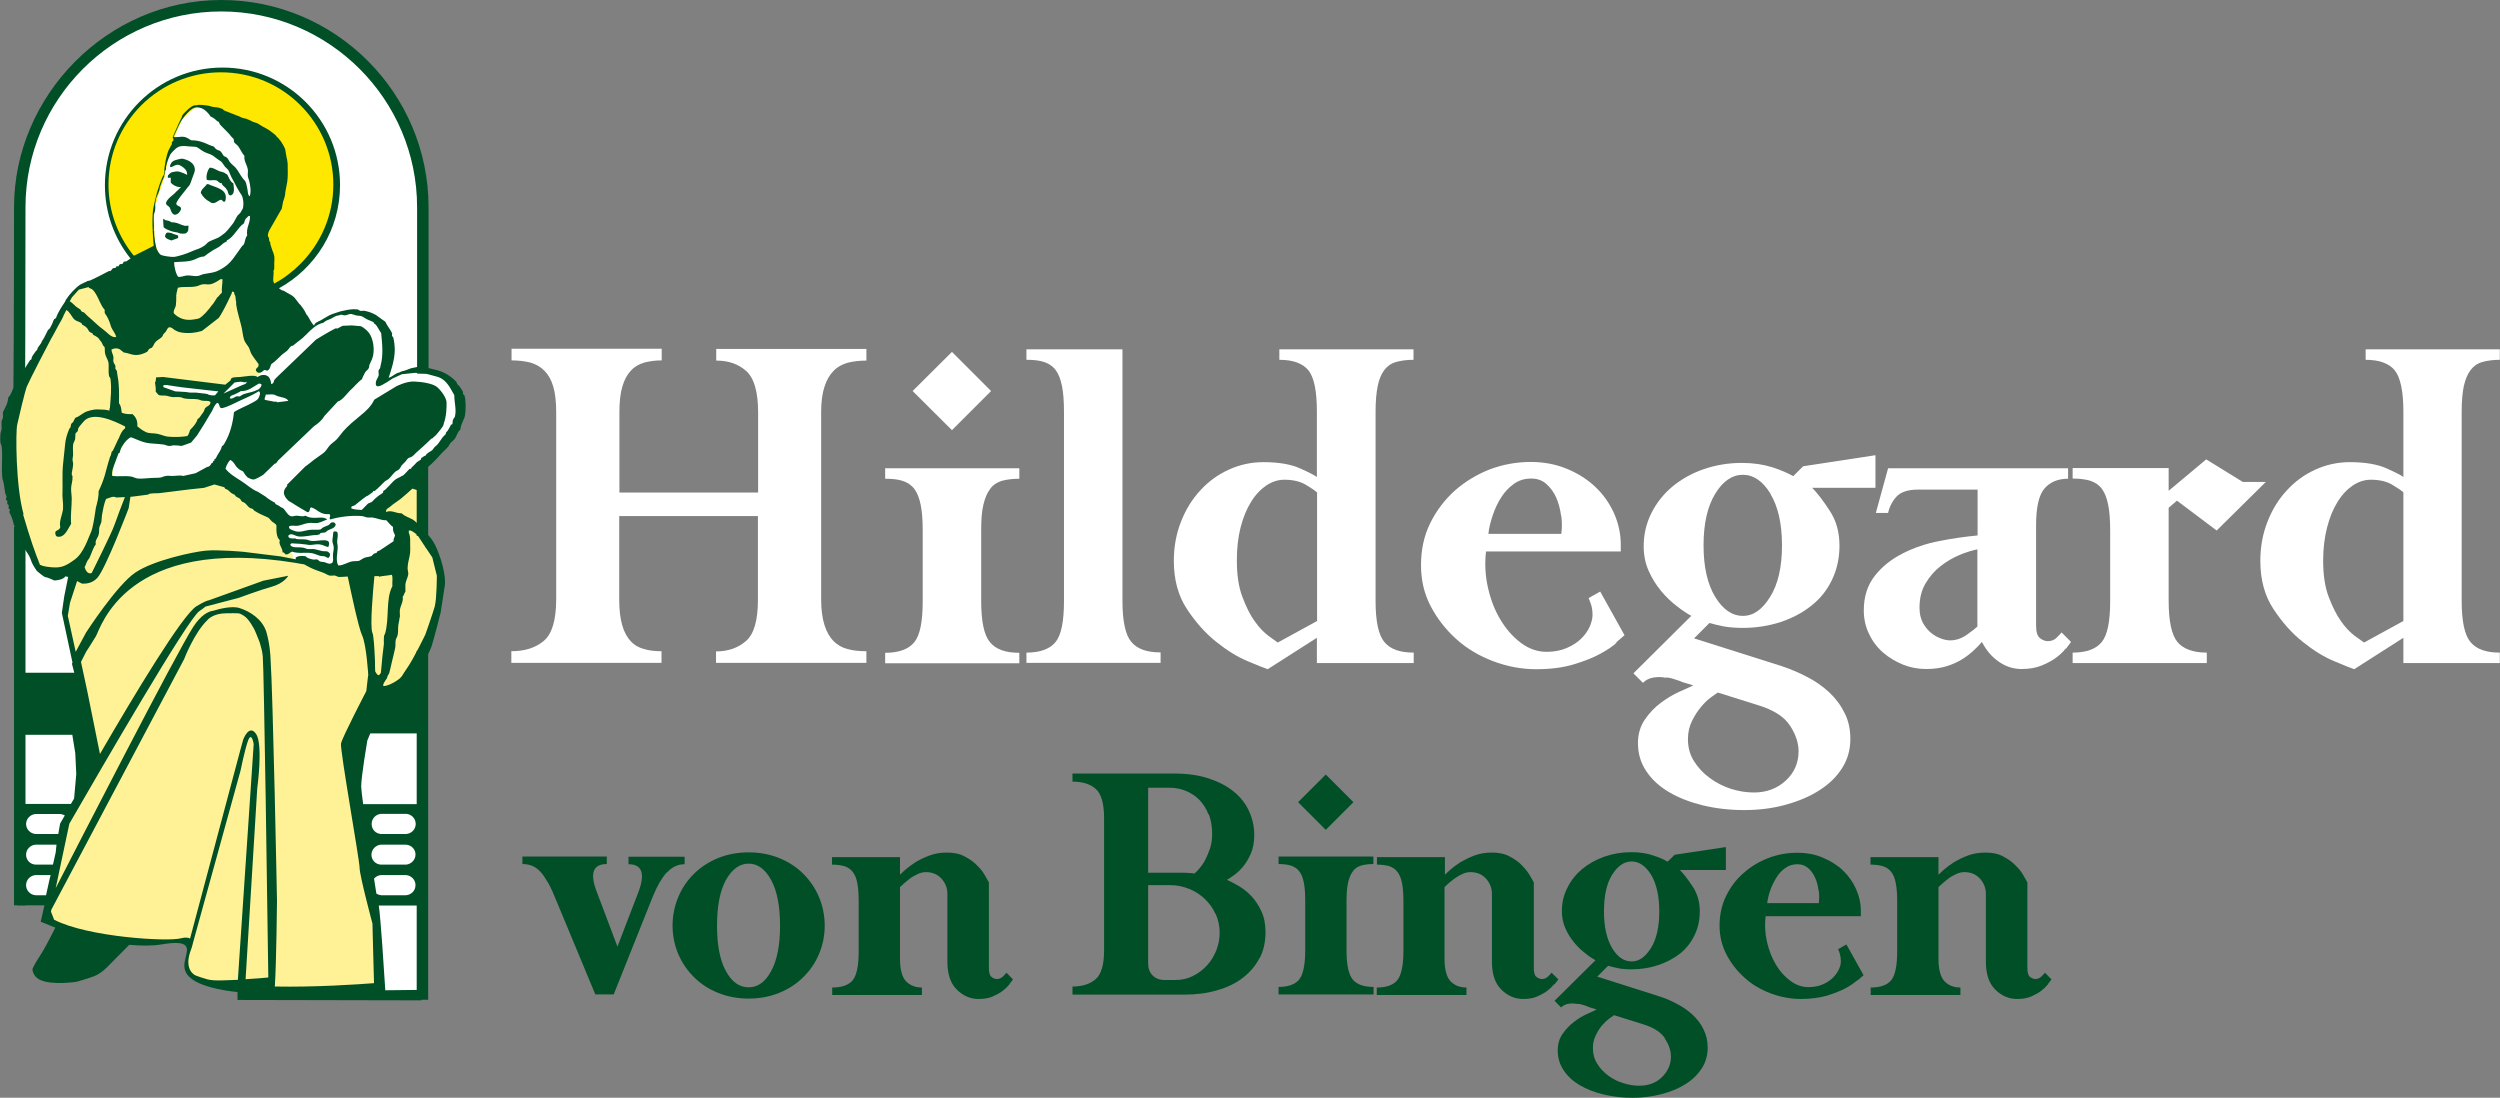 <?xml version="1.0" encoding="UTF-8"?>
<svg id="Ebene_2" data-name="Ebene 2" xmlns="http://www.w3.org/2000/svg" viewBox="0 0 126.53 55.56">
  <rect x="0" y="0" width="126.53" height="55.56" fill="#808080" stroke="none"/>
  <defs>
    <style>
      .cls-1 {
        fill: #fff;
      }

      .cls-1, .cls-2, .cls-3, .cls-4 {
        stroke-width: 0px;
      }

      .cls-2 {
        fill: #fff296;
      }

      .cls-3 {
        fill: #ffe800;
      }

      .cls-4 {
        fill: #004f26;
      }
    </style>
  </defs>
  <g id="Ebene_1-2" data-name="Ebene 1">
    <g>
      <path class="cls-1" d="m121.64,24.92c-.09-.09-.29-.22-.57-.39-.29-.17-.65-.25-1.08-.25-.32,0-.62.1-.91.29-.29.2-.55.47-.77.83-.22.35-.4.78-.53,1.29-.13.5-.2,1.06-.2,1.68,0,.73.09,1.34.28,1.84.19.5.4.92.63,1.24.23.33.47.57.7.74.23.17.39.28.46.33l1.99-1.09v-6.51Zm0,8.64v-1.28l-2.49,1.59c-.17-.06-.51-.19-1.02-.41-.51-.21-1.04-.54-1.59-.98-.55-.44-1.04-.99-1.48-1.66-.44-.67-.66-1.48-.66-2.43,0-.71.12-1.37.36-1.98.24-.62.57-1.15.98-1.59.41-.45.89-.8,1.44-1.05.55-.25,1.13-.38,1.75-.38.78,0,1.41.11,1.87.32.47.21.75.36.84.43v-3.3c0-1.04-.15-1.74-.44-2.1-.29-.35-.78-.53-1.47-.53v-.53h6.79v.53c-.33,0-.63.04-.88.11-.25.07-.45.21-.6.41-.15.2-.26.46-.34.8-.07.34-.11.77-.11,1.29v9.59c0,1.04.15,1.74.45,2.09.3.36.79.53,1.48.53v.53h-4.89Z"/>
      <path class="cls-1" d="m112.19,26.85l-2.01-1.51-.42.36v4.7c0,1.04.15,1.74.45,2.1.3.35.79.53,1.48.53v.53h-6.79v-.53c.69,0,1.18-.18,1.47-.53.29-.35.43-1.04.43-2.07v-3.58c0-.52-.03-.95-.1-1.3-.07-.34-.17-.61-.32-.81-.15-.2-.35-.33-.59-.41-.24-.07-.54-.11-.89-.11v-.53h4.86v1.15l1.9-1.59,1.85,1.14h1.17l-2.49,2.46Z"/>
      <path class="cls-1" d="m100.09,27.8c-.28.06-.59.15-.92.29-.34.14-.65.33-.95.56-.3.23-.55.52-.76.87-.21.35-.31.76-.31,1.24,0,.3.06.55.17.76.11.2.25.37.4.5.16.13.33.23.5.29.18.07.34.1.49.1.28,0,.55-.09.83-.28.27-.19.45-.33.54-.42v-3.91Zm4.46,5.02c-.12.16-.28.31-.48.46-.2.15-.44.28-.73.4-.29.12-.63.18-1.02.18-.43,0-.82-.13-1.17-.38-.36-.25-.63-.58-.84-.99-.11.13-.25.28-.42.43-.17.16-.36.31-.59.45-.22.14-.49.26-.78.35-.3.09-.64.14-1.03.14-.41,0-.8-.07-1.17-.22-.37-.15-.71-.35-1.01-.61-.3-.26-.54-.57-.71-.94-.18-.36-.27-.76-.27-1.19,0-.71.19-1.29.56-1.76.37-.47.84-.84,1.41-1.13.57-.29,1.19-.5,1.86-.63.67-.13,1.31-.22,1.93-.28v-2.32h-3.02c-.5,0-.86.12-1.08.35-.21.23-.36.51-.43.83h-.62l.62-2.26h9.11v.53c-.52,0-.92.17-1.2.5s-.42.95-.42,1.85v5.09c0,.32.07.53.2.63.13.1.26.15.39.15.17,0,.31-.05.42-.15.11-.1.2-.2.28-.29l.48.48c-.06.08-.14.19-.26.35"/>
      <path class="cls-1" d="m89.61,24.99c-.39-.64-.86-.96-1.4-.96s-1.01.32-1.4.96-.59,1.51-.59,2.61.2,1.97.59,2.61c.39.64.86.96,1.4.96s.98-.32,1.38-.96c.4-.64.6-1.51.6-2.61s-.2-1.97-.59-2.61m.99,11.73c-.29-.45-.83-.79-1.61-1.03l-2.04-.64c-.05.04-.17.12-.34.24-.17.12-.33.28-.5.48-.17.2-.32.43-.46.71-.14.28-.21.59-.21.92,0,.43.1.8.31,1.13.21.33.47.61.8.85.33.24.68.42,1.08.55.39.12.77.18,1.15.18.65,0,1.19-.21,1.62-.61s.64-.9.64-1.48c0-.41-.14-.84-.43-1.29m1.08-12.08c.28.28.59.68.92,1.19.34.51.5,1.1.5,1.78,0,.63-.13,1.21-.38,1.73-.25.52-.6.96-1.05,1.31-.45.36-.97.63-1.57.83-.6.19-1.23.29-1.9.29-.37,0-.7-.03-.98-.08-.28-.06-.51-.11-.7-.17l-.78.78,4.42,1.4c.45.15.88.33,1.3.55.42.21.79.48,1.12.78.33.31.59.66.78,1.05.2.39.29.83.29,1.32,0,.54-.14,1.03-.42,1.47-.28.44-.66.81-1.15,1.12-.48.31-1.05.55-1.7.73-.65.18-1.35.27-2.1.27s-1.44-.08-2.1-.24c-.65-.16-1.22-.38-1.71-.67-.49-.29-.87-.64-1.15-1.06-.28-.42-.42-.89-.42-1.41,0-.47.12-.87.35-1.2.23-.34.5-.62.81-.85.31-.23.62-.42.94-.56.32-.14.55-.25.7-.32l-.56-.17c-.08-.04-.22-.09-.42-.15-.21-.07-.35-.09-.45-.07-.17-.04-.36-.04-.57-.01-.21.03-.4.12-.55.27l-.48-.48,2.93-2.91c-.21-.11-.45-.27-.73-.49-.28-.21-.55-.47-.8-.77-.25-.3-.46-.64-.63-1.02-.17-.38-.25-.8-.25-1.24,0-.6.13-1.16.39-1.68.26-.52.62-.97,1.06-1.34.45-.37.97-.67,1.58-.88.61-.21,1.25-.32,1.94-.32.58,0,1.09.08,1.54.22.45.15.8.3,1.06.45l.5-.5,3.66-.56v1.65h-3.3Z"/>
      <path class="cls-1" d="m79.01,26.11c-.04-.32-.12-.63-.24-.91-.12-.28-.29-.51-.5-.7-.21-.19-.47-.28-.77-.28-.34,0-.63.09-.88.27-.25.18-.47.41-.64.68-.18.28-.32.58-.43.91s-.19.64-.22.94h3.69c.04-.28.04-.58,0-.91m2.8,6.42c-.21.19-.49.38-.85.57-.36.2-.81.37-1.34.53-.53.16-1.16.24-1.89.24s-1.47-.14-2.18-.41c-.71-.27-1.33-.64-1.86-1.12-.53-.48-.96-1.03-1.29-1.66-.33-.63-.49-1.32-.49-2.07,0-.78.15-1.49.46-2.12.31-.63.72-1.18,1.24-1.65.52-.46,1.11-.82,1.77-1.08.66-.25,1.36-.38,2.08-.38.67,0,1.29.12,1.84.35.56.23,1.04.54,1.44.92.4.38.71.82.94,1.33.22.5.34,1.03.34,1.57v.36h-6.82c-.07.61-.04,1.23.1,1.84.14.61.35,1.16.64,1.63.29.48.63.86,1.03,1.16.4.3.83.45,1.3.45.39,0,.74-.07,1.03-.2.3-.13.54-.29.73-.48.19-.19.33-.39.42-.6.09-.21.14-.41.14-.57,0-.2-.02-.38-.07-.53-.05-.15-.09-.26-.13-.34l.59-.33,1.23,2.21c-.07.06-.21.18-.42.36"/>
      <path class="cls-1" d="m66.65,24.92c-.09-.09-.28-.22-.57-.39-.29-.17-.65-.25-1.08-.25-.32,0-.62.1-.91.29-.29.2-.55.47-.77.83-.22.35-.4.78-.53,1.29-.13.5-.19,1.06-.19,1.68,0,.73.09,1.34.28,1.84.19.5.39.92.63,1.24.23.33.47.57.7.74.23.17.39.28.46.33l1.99-1.09v-6.51Zm0,8.64v-1.28l-2.49,1.59c-.17-.06-.51-.19-1.02-.41-.51-.21-1.04-.54-1.59-.98-.55-.44-1.04-.99-1.48-1.66-.44-.67-.66-1.48-.66-2.43,0-.71.12-1.37.36-1.98.24-.62.57-1.15.98-1.59.41-.45.89-.8,1.44-1.05.55-.25,1.13-.38,1.75-.38.78,0,1.41.11,1.87.32.47.21.74.36.84.43v-3.3c0-1.04-.14-1.74-.43-2.1-.29-.35-.78-.53-1.47-.53v-.53h6.79v.53c-.34,0-.63.04-.88.11-.25.07-.45.21-.6.41-.15.2-.26.46-.33.8-.07.34-.11.77-.11,1.29v9.59c0,1.04.15,1.74.45,2.09.3.36.79.53,1.48.53v.53h-4.89Z"/>
      <path class="cls-1" d="m51.95,33.56v-.53c.69,0,1.18-.18,1.47-.53.29-.35.43-1.04.43-2.07v-9.59c0-.52-.03-.95-.1-1.3-.07-.34-.17-.61-.32-.81-.15-.2-.35-.33-.59-.41-.24-.08-.54-.11-.89-.11v-.53h4.86v12.72c0,1.04.15,1.74.45,2.09.3.36.79.53,1.48.53v.53h-6.79Z"/>
      <path class="cls-1" d="m48.18,21.77l-1.99-1.98,1.99-1.98,1.98,1.98-1.98,1.98Zm-3.38,11.8v-.53c.69,0,1.18-.18,1.47-.53.29-.35.43-1.04.43-2.07v-3.58c0-.52-.03-.95-.1-1.3-.07-.34-.17-.61-.32-.81-.15-.2-.35-.33-.59-.41s-.54-.11-.89-.11v-.53h6.79v.53c-.35,0-.65.04-.9.11-.24.08-.44.21-.58.41-.15.2-.26.46-.34.8-.08.34-.11.76-.11,1.29v3.58c0,1.04.15,1.74.45,2.09.3.36.79.53,1.48.53v.53h-6.79Z"/>
      <path class="cls-1" d="m36.24,33.56v-.59c.61,0,1.12-.18,1.52-.53.4-.35.6-1.04.6-2.07v-4.25h-7.02v4.22c0,.52.05.95.15,1.3.1.35.25.62.43.81.18.2.41.33.68.4.27.08.56.11.88.11v.59h-7.6v-.59c.69,0,1.24-.18,1.65-.53.41-.35.62-1.05.62-2.1v-9.48c0-.52-.05-.95-.15-1.29-.1-.34-.25-.6-.45-.8-.2-.2-.43-.33-.71-.41-.28-.07-.6-.11-.95-.11v-.59h7.6v.59c-.32,0-.61.04-.88.11-.27.08-.5.21-.68.41-.19.2-.33.46-.43.8-.1.33-.15.76-.15,1.29v4.08h7.02v-4.05c0-1.04-.2-1.74-.6-2.1-.4-.36-.91-.53-1.52-.53v-.59h7.6v.59c-.35,0-.67.04-.95.11-.28.08-.52.21-.71.41-.2.2-.35.46-.46.8-.11.33-.17.76-.17,1.29v9.48c0,.52.06.95.17,1.3.11.35.27.62.46.81.2.2.43.33.71.4.28.08.6.11.95.11v.59h-7.6Z"/>
      <path class="cls-4" d="m33.74,44.16c-.25.28-.48.68-.69,1.19l-1.99,4.98h-.93l-1.97-4.74c-.15-.37-.28-.67-.42-.91s-.26-.42-.39-.56c-.13-.14-.27-.24-.42-.3-.15-.06-.31-.09-.49-.09v-.38h4.27v.38c-.34,0-.56.11-.65.35-.09.23-.04.6.16,1.1l1.03,2.73,1.05-2.73c.37-.96.2-1.44-.49-1.44v-.38h2.84v.38c-.34,0-.64.14-.89.42"/>
      <path class="cls-4" d="m39.03,44.54c-.3-.55-.68-.83-1.14-.83s-.84.28-1.15.83c-.3.55-.45,1.32-.45,2.31s.15,1.76.45,2.3c.3.55.68.82,1.15.82s.84-.27,1.14-.82c.3-.55.45-1.31.45-2.3s-.15-1.76-.45-2.31m2.42,3.75c-.19.45-.46.84-.8,1.17-.34.34-.75.6-1.21.79-.47.19-.98.29-1.55.29s-1.08-.1-1.55-.29c-.47-.19-.87-.45-1.21-.79-.34-.33-.61-.73-.8-1.17-.19-.45-.29-.93-.29-1.44s.1-1,.29-1.45c.19-.46.46-.85.8-1.18.34-.34.75-.6,1.21-.79.47-.19.98-.29,1.55-.29s1.08.1,1.55.29c.47.19.87.45,1.21.79.34.34.61.73.8,1.18.19.45.29.94.29,1.45s-.1.99-.29,1.44"/>
      <path class="cls-4" d="m51.1,49.81c-.09.11-.2.22-.34.33-.14.11-.31.2-.51.29-.2.09-.44.13-.72.13-.42,0-.79-.16-1.11-.48-.32-.32-.47-.79-.47-1.41v-3.42c0-.3-.1-.56-.3-.78-.2-.22-.46-.33-.79-.33-.13,0-.27.03-.42.1-.14.07-.28.14-.39.23s-.22.17-.32.26c-.09.09-.15.14-.18.17v3.61c0,.55.1.93.3,1.15.2.21.47.32.81.32v.38h-4.54v-.38c.49,0,.83-.12,1.04-.37.2-.25.3-.74.3-1.46v-2.53c0-.37-.02-.67-.07-.92-.04-.24-.12-.43-.23-.57-.11-.14-.24-.23-.42-.29-.17-.05-.38-.08-.63-.08v-.38h3.44v.89s.13-.12.27-.25c.14-.12.31-.25.51-.38.2-.12.44-.24.71-.34.27-.1.56-.15.88-.15.35,0,.66.06.91.2.25.13.46.28.62.45.17.16.3.33.39.49.1.17.17.29.21.37v4.34c0,.22.04.37.13.44.08.07.18.11.28.11s.2-.04.28-.11c.08-.07.14-.14.2-.21l.33.34c-.04.05-.1.13-.19.25"/>
      <path class="cls-4" d="m61.52,46.26c-.13-.29-.31-.54-.54-.76-.23-.22-.49-.39-.79-.51-.3-.12-.61-.19-.94-.19h-1.14v3.95c0,.26.07.47.23.62.15.15.35.23.6.23h.55c.32,0,.61-.06.88-.2.27-.13.51-.31.71-.53.21-.22.36-.48.48-.77.11-.29.17-.59.17-.89,0-.34-.07-.66-.2-.95m-.37-5.05c-.11-.29-.27-.53-.46-.73-.2-.2-.43-.35-.68-.45-.26-.11-.53-.16-.82-.16h-1.09v4.3h1.7c.08,0,.18,0,.31.01.12,0,.23.02.33.03.07-.05.15-.13.25-.25s.2-.25.29-.42c.09-.17.17-.37.25-.59.07-.22.11-.47.11-.73,0-.38-.06-.72-.17-1.01m2.57,7.27c-.2.4-.49.73-.85,1.01-.36.28-.8.49-1.3.63-.51.15-1.06.22-1.67.22h-5.65v-.41c.49,0,.88-.12,1.17-.37.29-.25.43-.74.43-1.46v-6.69c0-.74-.14-1.23-.42-1.48-.28-.25-.67-.37-1.18-.37v-.41h5.13c.67,0,1.26.08,1.77.25.51.17.93.39,1.27.67.34.28.6.61.77.99.17.38.26.77.26,1.2,0,.37-.06.69-.18.96-.12.27-.26.49-.41.67-.16.18-.31.32-.46.42-.15.11-.26.18-.33.22.18.08.39.19.61.32.22.13.43.3.63.51.2.21.36.46.5.76.14.3.21.65.21,1.06,0,.5-.1.95-.31,1.34"/>
      <path class="cls-4" d="m67.1,42l-1.4-1.4,1.4-1.4,1.4,1.4-1.4,1.4Zm-2.39,8.33v-.38c.48,0,.83-.12,1.04-.37.2-.25.31-.74.31-1.46v-2.53c0-.37-.02-.67-.07-.92-.05-.24-.12-.43-.23-.57-.11-.14-.24-.23-.42-.29-.17-.05-.38-.08-.63-.08v-.38h4.8v.38c-.25,0-.46.03-.63.08-.17.05-.31.15-.41.29-.11.14-.18.33-.24.56-.05.24-.08.54-.08.91v2.53c0,.74.11,1.23.32,1.48.21.25.56.37,1.05.37v.38h-4.8Z"/>
      <path class="cls-4" d="m78.66,49.81c-.09.11-.2.22-.34.33-.14.11-.31.2-.51.29-.2.09-.44.13-.72.13-.42,0-.79-.16-1.11-.48-.32-.32-.47-.79-.47-1.41v-3.42c0-.3-.1-.56-.3-.78-.2-.22-.46-.33-.79-.33-.13,0-.27.03-.42.1-.14.07-.27.14-.39.23-.12.09-.22.17-.32.26-.09.09-.15.14-.18.17v3.61c0,.55.1.93.3,1.15.2.21.47.32.81.32v.38h-4.54v-.38c.49,0,.83-.12,1.04-.37.2-.25.31-.74.31-1.46v-2.53c0-.37-.02-.67-.07-.92-.05-.24-.12-.43-.23-.57-.11-.14-.24-.23-.41-.29-.17-.05-.38-.08-.63-.08v-.38h3.44v.89s.13-.12.27-.25c.14-.12.31-.25.51-.38.21-.12.44-.24.71-.34.27-.1.56-.15.88-.15.35,0,.66.06.91.2.25.13.46.28.62.45.16.16.29.33.39.49.1.17.17.29.21.37v4.34c0,.22.04.37.13.44.09.07.18.11.29.11s.2-.04.28-.11c.08-.07.14-.14.2-.21l.34.34c-.04.05-.1.13-.19.25"/>
      <path class="cls-4" d="m83.57,44.28c-.28-.45-.61-.68-.99-.68s-.71.23-.99.68c-.28.45-.41,1.07-.41,1.85s.14,1.39.41,1.85c.28.46.6.68.99.68s.69-.23.98-.68c.28-.45.42-1.07.42-1.85s-.14-1.39-.41-1.85m.7,8.28c-.2-.32-.58-.56-1.14-.73l-1.44-.45s-.12.08-.24.17c-.12.09-.24.2-.36.34-.12.14-.23.31-.32.5-.1.2-.15.41-.15.65,0,.3.07.57.22.8.14.23.33.43.56.6.23.17.48.3.76.38.28.09.55.13.81.13.46,0,.84-.14,1.14-.43.3-.29.46-.64.46-1.05,0-.29-.1-.59-.31-.91m.76-8.53c.2.2.41.48.65.84.24.36.36.78.36,1.25,0,.45-.09.86-.27,1.22-.18.37-.42.68-.74.93-.32.25-.69.44-1.11.58-.42.14-.87.21-1.34.21-.26,0-.49-.02-.69-.06-.2-.04-.36-.08-.49-.12l-.55.55,3.12.99c.32.1.62.23.92.39.29.15.56.34.79.55.23.22.42.46.55.74.14.28.21.58.21.93,0,.38-.1.73-.3,1.04-.2.31-.46.57-.81.79-.34.22-.74.39-1.21.51-.46.12-.95.19-1.48.19s-1.02-.06-1.48-.17c-.46-.11-.86-.27-1.2-.47-.34-.2-.61-.45-.81-.75-.2-.3-.3-.63-.3-1,0-.33.08-.61.25-.85.17-.24.36-.44.57-.6.22-.17.44-.3.66-.4.22-.1.39-.17.49-.23l-.39-.12c-.05-.03-.15-.06-.3-.11-.14-.05-.25-.06-.32-.05-.12-.03-.25-.03-.4-.01-.15.02-.28.08-.39.19l-.33-.34,2.07-2.05c-.14-.08-.32-.19-.51-.35-.2-.15-.39-.33-.56-.54-.18-.21-.33-.45-.45-.72-.12-.27-.18-.56-.18-.88,0-.42.09-.82.28-1.18.18-.37.43-.68.75-.95.32-.26.69-.47,1.11-.62.43-.15.89-.23,1.37-.23.41,0,.77.05,1.09.16.32.1.57.21.75.32l.36-.35,2.59-.39v1.16h-2.33Z"/>
      <path class="cls-4" d="m92.04,45.07c-.03-.23-.08-.44-.17-.64-.09-.2-.2-.36-.35-.49-.15-.13-.33-.2-.54-.2-.24,0-.44.06-.62.19-.18.12-.33.29-.45.48-.12.2-.23.41-.31.64-.08.23-.13.45-.16.66h2.61c.03-.2.03-.41,0-.64m1.97,4.53c-.15.13-.35.27-.6.41-.26.14-.57.26-.95.38-.38.11-.82.17-1.33.17s-1.04-.1-1.54-.29c-.5-.19-.94-.45-1.31-.79-.38-.34-.68-.73-.91-1.17-.23-.45-.35-.93-.35-1.46,0-.55.11-1.05.33-1.5.22-.45.51-.84.88-1.16.37-.33.79-.58,1.25-.76.47-.18.96-.27,1.47-.27.47,0,.91.08,1.3.25.4.17.74.38,1.02.65.28.27.5.58.66.94.16.36.24.72.24,1.11v.26h-4.82c-.05.43-.03.87.07,1.3.1.43.25.82.45,1.15.2.34.45.61.73.82.28.21.59.32.92.32.28,0,.52-.05.73-.14.21-.09.38-.21.51-.34.13-.13.23-.27.3-.42.07-.15.1-.29.1-.4,0-.15-.02-.27-.05-.38-.03-.11-.06-.18-.09-.24l.42-.24.87,1.56c-.05.04-.15.12-.3.26"/>
      <path class="cls-4" d="m103.66,49.81c-.09.11-.2.22-.34.33-.14.11-.31.2-.51.29-.2.09-.44.13-.72.13-.42,0-.79-.16-1.11-.48-.32-.32-.47-.79-.47-1.41v-3.42c0-.3-.1-.56-.3-.78-.2-.22-.46-.33-.79-.33-.13,0-.27.03-.42.1-.15.07-.28.14-.39.23s-.22.17-.32.26c-.09.09-.15.14-.18.17v3.61c0,.55.1.93.3,1.15.2.21.47.32.81.32v.38h-4.54v-.38c.49,0,.83-.12,1.04-.37.2-.25.3-.74.3-1.46v-2.53c0-.37-.02-.67-.07-.92s-.12-.43-.23-.57c-.11-.14-.24-.23-.42-.29-.17-.05-.38-.08-.63-.08v-.38h3.44v.89s.13-.12.27-.25c.14-.12.31-.25.51-.38.2-.12.44-.24.71-.34.27-.1.56-.15.88-.15.36,0,.66.06.91.2.25.13.46.28.62.45.17.16.3.33.39.49.1.17.17.29.21.37v4.34c0,.22.04.37.13.44.08.07.18.11.28.11s.2-.04.28-.11c.08-.07.14-.14.2-.21l.33.34c-.04.05-.1.13-.19.25"/>
      <polygon class="cls-1" points=".97 36.69 .83 45.63 11.88 46.06 12.23 50.34 21.4 50.34 21.4 36.69 .97 36.69"/>
      <polygon class="cls-1" points="1.01 19.39 1.18 8.23 2.48 5.32 3.81 3.41 6.15 1.71 8.17 .89 11.15 .25 13.66 .75 15.62 1.33 17.43 2.33 19.04 4.08 20.56 6.68 21.23 9.1 21.46 13.66 21.37 18.72 21.37 35.17 1.07 34.94 1.01 19.39"/>
      <polygon class="cls-2" points="10.88 14.07 8.81 14.25 4.78 14.39 3.87 14.66 3.32 15.42 1.36 18.89 .6 21 .34 23.83 1.15 26.93 1.91 28.74 2.76 28.95 3.9 28.74 3.38 31.11 3.84 33.39 5.04 38.47 3.23 41.77 2.29 45.86 2.26 46.48 3.11 46.97 4.97 47.56 7.52 47.71 8.72 47.62 9.34 47.62 9.54 47.91 9.39 48.84 9.45 49.22 10.04 49.46 10.59 49.84 12.37 50.01 13.25 50.39 19.07 50.39 18.8 46.01 17.87 40.05 17.63 37.65 19.94 35.7 21.35 33.47 21.81 31.81 22.28 30.11 22.22 28.74 21.38 27.16 21.32 24.5 12.58 13.66 10.88 14.07"/>
      <polygon class="cls-3" points="6.71 13.2 6.09 12.26 5.68 11.24 5.42 10.04 5.42 8.87 5.83 7.18 6.56 5.92 7.03 5.35 8.11 4.46 8.93 3.96 10.15 3.64 11.64 3.55 12.9 3.87 14.04 4.31 15.3 5.25 16.11 6.3 16.64 7.44 16.93 8.61 17.02 9.37 16.79 10.97 16.52 11.76 15.85 12.9 15.03 13.72 14.07 14.48 13.75 14.63 12.93 13.72 10.59 14.25 8.78 14.34 6.71 13.2"/>
      <polygon class="cls-1" points="8.02 12.82 7.84 12.3 7.81 11.73 7.78 10.68 7.99 9.95 8.34 8.93 8.48 8.12 8.87 7.18 8.78 7.06 9.21 6.05 9.63 5.63 9.95 5.42 10.3 5.48 10.76 5.67 12.51 7.15 13.07 8.96 12.93 10.72 12.78 12.73 11.91 13.66 11.35 14.01 10.3 14.19 8.69 14.36 8.02 12.82"/>
      <polygon class="cls-1" points="6.58 21.9 7.76 22.22 9.6 22.22 10.93 20.24 8.14 19.8 8.23 19.26 11.35 19.64 11.79 19.27 12.93 19.1 15.3 16.99 17.05 15.94 18.36 15.85 19.14 16.38 19.59 16.99 19.59 18.01 19.28 19.34 20.76 18.75 21.4 18.75 22.22 18.86 22.89 19.43 23.24 20.09 23.33 20.97 23.06 21.85 20.64 24.36 18.79 25.99 19.84 26.05 20.35 26.71 20.23 27.9 17.49 28.95 16.49 28.68 15.21 28.39 14.86 28.36 14.75 27.83 14.51 27.34 14.45 26.17 11 23.89 8.02 24.53 5.63 24.74 5.8 23.31 6.58 21.9"/>
      <path class="cls-4" d="m1.27,19.61h-.59s.03-3.48.03-9.12S5.42,0,11.2,0s10.49,4.71,10.49,10.49v8.42h-.58v-8.42C21.11,5.03,16.66.58,11.2.58S1.29,5.03,1.29,10.49s-.02,9.12-.02,9.12"/>
      <rect class="cls-4" x="21.09" y="23.51" width=".58" height="3.61"/>
      <rect class="cls-4" x="21.09" y="32.94" width=".58" height="17.66"/>
      <rect class="cls-4" x=".71" y="26.65" width=".58" height="19.17"/>
      <path class="cls-4" d="m.08,21.68c.01-.11-.01-.23,0-.34,0-.07.06-.13.07-.21.01-.1-.01-.17,0-.27.11-.23.25-.44.27-.75.15-.14.19-.34.27-.51.04-.08.09-.16.14-.24.07-.13.15-.28.21-.38.04-.08.12-.14.14-.17.01-.03-.01-.08,0-.1.02-.03.08-.07.1-.1.1-.15.17-.26.24-.38.01-.02.03-.02.05-.02l.03-.06s0-.06.02-.09c.03-.03.01-.03.04-.07.07-.11.1-.14.17-.24,0,0,.01-.01.02-.01l.05-.07s0-.04,0-.05c.05-.08.12-.16.17-.24.04-.05.03-.09.07-.14.06-.08.1-.16.14-.24.02-.04.05-.1.07-.14.02-.04.04-.09.07-.14.02-.04.08-.07.1-.1.05-.08.09-.18.14-.27.03-.06.04-.21.15-.23l.03-.04s0,0,0,0c.1-.29.3-.58.44-.79.03-.05.04-.1.07-.14.17-.26.48-.6.72-.75.03-.02.08-.04.13-.06l.04-.03.11-.04s.04-.03.06-.04c.05-.02.1-.02.14-.03.34-.15.65-.32.96-.48.02,0,.05,0,.07,0,.05-.02.09-.11.14-.14.04-.03.08,0,.14-.03.01,0,.02-.06.03-.07.03-.01.08.01.1,0,.03-.02.04-.08.07-.1.04-.03.1,0,.14-.03.03-.02.04-.08.07-.1.04-.03.09,0,.14-.03.05-.03.12-.09.14-.1.03-.03.03-.01.06-.03-.82-1.02-1.3-2.31-1.3-3.72,0-3.28,2.66-5.95,5.95-5.95s5.95,2.66,5.95,5.95c0,2.25-1.25,4.21-3.09,5.22.09.08.17.11.17.11.08,0,.13.06.21.1.16.09.3.15.41.27l.23.3s.05.05.08.08c.04.05.09.13.13.18l.04.06s.04.06.05.09l.09.17s.02,0,.03.02c.12.18.19.38.34.51.02-.15.21-.2.34-.27.13-.07.27-.17.41-.24.17-.09.42-.15.58-.21.03-.01.07-.02.14-.03.22-.05.46-.1.72-.07.05,0,.08.06.14.07.07.02.14-.01.21,0,.2.04.34.09.44.14.12.05.16.08.24.14.15.11.24.18.38.27.08.2.26.39.34.58.02.04-.01.1,0,.14.01.03.05.04.07.1.04.18.07.41.07.62-.01.52-.18,1-.31,1.4.22-.06.32-.23.55-.27.08-.06.19-.07.29-.1l.29-.11.33-.07.6.07.41.1c.28.08.5.2.68.34.1.07.21.17.27.24.03.04.03.09.07.14.03.04.07.06.1.1.06.09.14.2.17.27.01.03,0,.07,0,.1,0,.04.06.04.07.07.08.23.08.68.04.99-.04.27-.21.42-.24.75-.14.11-.19.33-.27.45-.07.1-.17.16-.24.24-.04.05-.06.12-.1.17-.1.12-.22.21-.31.31-.24.27-.48.53-.75.75-.03.02-.08.02-.1.03-.2.15-.12.35-.28.52l.14.21v.47l-.52-.16c-.19.17-.38.35-.57.5-.16.13-.42.29-.55.41-.09.08-.24.12-.21.27.3-.11.49.08.79.07.15.15.37.21.55.31.18.1.5.47.64.6v.03c.18.18.37.4.49.64.29.58.58,1.57.5,2.09-.08.52-.21,1.36-.21,1.36,0,0-.35,1.38-.46,1.71-.07.21-.39.83-.67,1.26h.44v3.14h-2.87c-.08.2-.15.36-.15.36,0,0-.31,1.83-.31,2.32,0,.11.04.45.1.9h3.09v5.13h-2.3c.1.65.27,3.35.33,4.29l1.8-.02.03.53-9.31-.02v-.4c-.21-.02-.42-.05-.61-.08-2.34-.4-2.13-1.18-2.02-1.65.11-.47.3-.94-1.22-.68-.46.08-1.04.07-1.63.02-.34.35-.84.85-.96.97-.18.19-.45.47-.82.62-.25.1-.88.28-.88.28,0,0-1.27.2-1.88-.11-.34-.17-.36-.52-.36-.52,0,0,.05-.18.36-.65.27-.4.69-1.24.8-1.46l-.74-.3.19-.83H.88v-5.13h2.71c.05-.09.1-.18.16-.27l.11-1.24-.05-1.06-.15-.93H.93v-3.14h2.83l-.12-.46.03-.05c-.3-1.41-.54-2.52-.54-2.52l.12-.83.2-.99s-.09-.02-.14-.03c-.11.16-.38.2-.56.21,0,0-.36-.17-.46-.17-.01.02-.4-.27-.45-.35-.06-.09-.12-.18-.17-.27-.09-.16-.12-.33-.21-.48-.08-.15-.2-.28-.28-.45-.06-.13-.11-.28-.17-.41-.01-.03-.06-.05-.07-.07-.02-.04.02-.1,0-.14l-.1-.21-.14-.27s-.01-.04-.01-.05l-.03-.12c-.04-.1-.06-.21-.09-.27-.03-.06-.1-.19-.1-.21,0-.04.04-.08.04-.1-.01-.04-.06-.04-.07-.07-.02-.05.01-.12,0-.17,0-.02-.06-.04-.07-.07-.01-.04.01-.09,0-.14-.01-.04-.06-.04-.07-.07-.02-.06.04-.08.03-.14-.01-.07-.06-.14-.07-.21-.02-.09-.02-.18-.04-.27,0-.04-.01-.09-.02-.13l-.04-.2s-.04-.09-.04-.15c-.06-.47.02-.98-.03-1.54,0-.09-.06-.18-.07-.27-.01-.11-.01-.26,0-.38,0-.1.05-.2.07-.31m1.23,20.01c0,.27.21.49.48.51h0s.09,0,.09,0h1.06l.09-.52s.09-.15.24-.42c-.07-.04-.14-.06-.22-.07h0s-.09,0-.09,0h-1.17c-.27.02-.48.24-.48.51m.48,2.05h0s.09,0,.09,0h.79l.14-.62.04-.39h-1.06c-.27.02-.48.24-.48.51,0,.27.21.49.48.5m.76.53h-.76c-.27.02-.48.24-.48.51s.21.49.48.51h0s.09,0,.09,0h.44l.17-.77.06-.24Zm9.48,5.28l.8-11.91s-.1-.65-.28-.19c-.17.46-.39,1.55-.39,1.55l-2.4,8.69s-.05.22-.08.29l-.08.23c-.28.91.29,1.14.29,1.14.07.03.38.14.61.2.35.09.92.04,1.53.02m1.54-.11c-.04-3.1-.22-15.67-.28-16.26-.02-.24-.09-.49-.16-.72-.07-.19-.25-.61-.25-.61,0,0-.27-.55-.54-.72-.27-.17-.23-.13-.9-.13s-.94.33-.94.33h0c-.68.65-1.19,1.99-1.19,1.99l-6.72,12.68-.02.1.16.41c1.7.88,5.75,1.12,6.41.94.23-.06.38-.04.47.01l2.56-9.6.13-.47s.3-.82.66-.27c.35.55.05,2.74.05,2.74l-.59,9.66c.52-.03.98-.07,1.16-.09m6.96-6.72h0s-.09,0-.09,0h-1.18c-.26.02-.48.24-.48.51,0,.27.21.49.48.5h0s.09,0,.09,0h1.18c.26-.02.48-.24.48-.51,0-.27-.21-.48-.48-.5m.48,2.05c0-.27-.21-.49-.48-.51h0s-.09,0-.09,0h-1.18c-.14.01-.26.08-.35.18l.02.12c.04.24.07.46.1.64.07.04.15.07.23.08h0s.09,0,.09,0h1.18c.27-.02.48-.24.48-.51m-2.22-3.09c0,.27.21.49.48.5h0s.09,0,.09,0h1.18c.27-.02.48-.24.48-.51s-.21-.49-.48-.51h0s-.09,0-.09,0h-1.18c-.27.02-.48.24-.48.51m-.17-7.51s-.09-1.58-.32-2.05c-.18-.39-.58-2.3-.72-2.96-.16,0-.32.03-.45.02-.06,0-.14-.06-.2-.07-.1-.01-.2.02-.27,0-.1-.02-.2-.1-.31-.14-.23-.09-.44-.15-.62-.24-.09-.05-.19-.09-.27-.14-.03-.02-.06-.04-.1-.05-.13-.02-.27-.04-.41-.07-8.61-1.4-9.87,3.3-10.12,3.72s-.48.76-.48.76l-.27.53.32,1.49.64,3.17c1.77-3.05,4.18-7.05,4.89-7.48.33-.2.54-.29.63-.3l2.75-.99,1.26-.25s-.2.39-.88.57c-.46.12-1.63.55-1.63.55l-1.68.44c-.08.07-.19.15-.31.23-.58.39-4.9,7.85-6.58,10.76l-.69,3.26c.99-1.93,6.14-11.97,6.96-13.22.39-.61.79-.8,1.02-.82.32-.1.96-.26,1.34-.13.52.17,1.14.56,1.34,1.2.19.64.21,1.29.21,1.29.13,1.89.33,12.33.33,12.33,0,0-.03,3.14-.11,4.33,2.08.04,4.22-.11,5.02-.17l-.08-3.02s-.65-2.43-.65-2.82-1-5.98-.94-6.29c.06-.31,1.28-2.65,1.28-2.65l.09-.78Zm.64-.16c.04-.54.11-1.14.15-1.44-.01-.28,0-.48.05-.49.24-.77.03-1.79.38-2.43-.02-.19.04-.45-.03-.58-.23.05-.45.05-.65.1v-.03h-.23c-.06.64-.24,2.57-.1,2.87.06.13.1.73.13,1.44,0,.16,0,.34.01.51,0,0,.11.22.18.19.06-.03.09-.08.11-.13m.95-2.81c-.01.13-.05.28-.07.41-.02.16,0,.33-.03.48-.01.09-.08.18-.1.27-.03.13,0,.28-.03.41-.05.24-.11.47-.17.72-.01.05-.11.5-.13.55l-.09.16-.02.09s-.3.4-.16.4.42-.1.72-.32c.08-.05.14-.12.19-.18.07-.12.16-.25.26-.4.33-.46.93-1.71.93-1.71,0,0,.35-.99.47-1.4.11-.41.11-1.57.11-1.57l-.23-.93-.35-.52v.03s-.01-.04-.02-.06l-.37-.56c-.11-.11-.23-.19-.35-.25h-.1v.1c.06.16.08.3.07.48,0,.26.02.51-.03.72-.05.2-.1.44-.1.62,0,.1.05.21.03.31-.02.16-.12.31-.14.48-.01.13.01.24,0,.38-.06.08-.08.2-.14.27.05.2-.1.42-.14.65-.02.11.01.25,0,.38M6.81,12.93c.33-.17.66-.32.97-.49,0,0-.13-1.31-.02-1.9.11-.59.26-1.07.41-1.46.06-.15.1-.21.12-.23h0c0-.06.02-.11.03-.16h0c-.02-.27.13-.91.2-1.06.02-.05.07-.13.11-.21,0,0,0-.01,0-.02,0,0,0-.01.02-.02.02-.03.04-.06.05-.09,0-.03-.01-.07,0-.1.01-.04.06-.03.07-.07,0-.02.01-.04.01-.06l-.04-.12s.3-.71.47-1.03c0,0,0-.02,0-.03,0,0,0,0,0,0,.02-.05.05-.08.06-.1.05-.05.13-.14.22-.22.02-.02.03-.04.05-.05,0,0,0,0,0,0,.11-.09.23-.17.31-.18.02,0,.05,0,.08,0,.03,0,.05-.01.08-.02.15-.02.57.03.65.07.12.05.31.04.41.07.01,0,.16.05.2.07.02,0,.04.06.07.07.2.08.74.29.79.31,0,.01.23.11.31.1,0,.01.27.1.35.16l.24.08s.1.06.24.15c.12.06.24.13.34.19,0,.01.32.21.39.33.07.06.13.13.18.2.03.03.05.05.07.1.13.19.19.36.19.36,0,.02.01.05.01.09l.06.34s.03.09.03.12c0,.05.01.1.02.16v.05s0,.01,0,.04c.01.27.01.59-.02.82-.01.09-.11.54-.1.55-.01.18-.06.32-.11.46-.04.21-.07.36-.07.36,0,0-.47.82-.62,1.08-.07.13-.09.23-.08.31.03.06.07.1.06.2l.03.09s.03.01.03.03c0,.03,0,.05,0,.08l.1.31c.04.09.08.19.1.3.02.12,0,.24,0,.37v.28s-.02.04-.04.1c0,0,0,0,0,0,.03.19-.04.39,0,.55.01.03.03.07.04.09.49-.26.93-.6,1.32-.99,1.03-1.03,1.67-2.45,1.67-4.02s-.64-2.99-1.67-4.02-2.45-1.66-4.02-1.66-2.99.64-4.02,1.66c-1.03,1.03-1.67,2.45-1.67,4.02,0,1.36.48,2.61,1.27,3.59m7.73-4.02c0,.1-.01.19-.02.24,0-.08.01-.16.02-.24m-1.83,2.02h-.07s-.08.05-.1.1c-.1.04-.1.17-.14.27-.33.22-.51.7-.86.86-.01,0-.02.06-.03.07-.04.03-.09.03-.14.07-.07.05-.14.13-.2.17-.13.09-.28.15-.41.24-.13.09-.26.17-.38.27-.17,0-.35.09-.45.14-.34.15-.67.11-1.07.15,0,.22.1.63.21.74.17.02.29-.06.45-.07.17-.01.35.05.51.03.11,0,.22-.08.34-.1.24-.05.5-.07.65-.14.23-.1.41-.22.55-.34.21-.18.31-.35.48-.58.09-.12.17-.24.24-.34.03-.04.08-.07.1-.1.07-.14.06-.33.17-.45-.06-.43.16-.6.14-.99m-1.37,3.22s-.08-.02-.1-.03c-.15.09-.33.23-.55.27-.12.02-.25-.02-.38,0-.1.01-.2.08-.31.1-.33.07-.65,0-.93.07,0,.01-.01.03-.02.04,0,0,0,0,0,0l-.06.26s0,0,0,0c0,.02,0,.03,0,.05l-.02.07h.01c0,.16,0,.32-.02.47-.02.14-.15.27-.1.41.24.25.58.38.99.31.11-.02.24-.03.31-.07.09-.05.21-.17.31-.27.12-.13.24-.28.35-.43h.01s.24-.37.24-.37c0,0,.02,0,.02,0,.07-.08.13-.16.2-.22-.02-.25.03-.43.03-.65m-3.46-2.46c-.02.29.09.75.12.89.07.11.1.23.22.31.06.04.52.12.68.1.11-.01.37-.09.41-.1.29-.08.58-.24.82-.31.01,0,.22-.1.27-.14.09-.05.15-.15.24-.21.1-.06.43-.18.48-.21.12-.06.32-.23.34-.24,0,0,.06-.06.07-.07.08-.07.33-.4.34-.41.05-.06.11-.2.14-.24.04-.07.07-.13.1-.17.05-.06.1-.08.14-.14.04-.08.07-.12.1-.17.06-.1.07-.38,0-.62-.02-.08-.11-.19-.14-.24-.05-.09-.09-.15-.14-.24-.09-.19-.18-.34-.27-.51-.07-.13-.11-.28-.17-.38-.03-.04-.12-.11-.17-.17-.12-.16-.13-.23-.27-.31-.14-.08-.3-.23-.38-.27-.11-.06-.28-.1-.41-.17-.15-.08-.29-.21-.38-.24-.08-.02-.25-.02-.38-.03-.33-.04-.48-.03-.65.1-.1.08-.2.19-.29.3l-.12.28-.08.26s0,.06-.02.08v.03s0,.09,0,.11c0,.03-.03.04-.04.06l-.04.21s0,.04-.02.07c0,0,0,0,.01,0,0,.03-.01.05-.02.06-.02.04,0,.03-.07.15-.03.05-.04.12-.06.17,0,0,0,0,0,0l-.08.21s0,0,.01,0c-.02.19-.13.36-.19.53-.01.08-.03.19-.05.3,0,.1.02.2,0,.3-.01.1-.06.18-.07.27-.02.25.03.53,0,.79m4.86-1.75c.08-.28.02-.56-.03-.79-.02-.08-.06-.16-.07-.24-.01-.11.02-.23,0-.34-.04-.23-.21-.44-.17-.68-.13-.14-.2-.33-.31-.48-.05-.08-.16-.13-.21-.21-.03-.04,0-.13-.03-.17-.03-.04-.08-.07-.1-.1-.16-.22-.41-.43-.58-.62-.03-.03-.04-.1-.07-.14-.02-.02-.05-.02-.07-.03-.1-.1-.24-.21-.34-.24-.08-.13-.19-.25-.33-.35h0s-.33-.24-.62-.03c-.29.21-.47.48-.58.67-.11.19-.35.74-.35.74.14.04.35-.03.55,0,.15.03.25.12.34.17.36,0,.63.1.86.21.06.03.13.05.17.07.02,0,.07.02.1.03.05.02.07.09.14.14.06.05.16.06.21.1.07.06.12.18.17.24.03.03.1.04.14.07.09.07.11.16.17.24.1.13.22.2.31.31.13.16.23.37.34.51.06.08.11.11.14.17.05.1.07.25.1.38.03.12,0,.31.14.38m-7.02,7.74c0,.14.08.24.1.38.01.07-.02.16,0,.24.01.07.08.14.1.21.01.04-.01.09,0,.14,0,.04.06.07.07.1.02.08.02.19.04.28.08.39.08.83.07,1.37.12.15.11.29.14.48.15.06.33.08.55.07.15.14.26.31.24.62.11.08.22.18.34.24.04.02.11.06.14.07.15.05.36.03.55.07.18.04.35.12.51.14.33.03.7.02.99-.03.07-.07.1-.2.14-.31.15-.16.31-.31.38-.55.1-.05.14-.15.21-.24.04-.06.08-.1.1-.14.03-.05.04-.13.07-.17.09-.11.28-.13.27-.31-.1-.1-.27-.04-.41-.07-.08-.01-.16-.06-.24-.07-.2-.03-.44,0-.65-.04-.08-.01-.15-.06-.24-.07-.12-.01-.23,0-.34,0-.11,0-.24-.05-.34-.07-.15-.02-.29,0-.38-.03-.07-.03-.12-.14-.17-.17.01-.14,0-.24-.02-.35h0,0s-.01-.08-.02-.13c0,0,.02-.01.03-.02l.03-.23.35-.02,3.15.39.27-.22s0,0,0,0c0-.19.27-.15.48-.17.31-.03.71-.12.89,0,.11-.08.21-.11.34-.1.24.02.32.22.34.45.12.01.14-.12.16-.2l.07-.07s0,0,0,0c0,0,0,0,0-.01l.99-.95,1.05-1.01s.66-.41.99-.57c.03,0,.06,0,.09.01l.27-.14.46-.02.46.04s.22.09.42.35c.2.26.32.88.15,1.31-.04.1-.09.21-.14.31,0,.05-.01.09-.02.13-.02.07-.11.15-.14.17-.07.07-.1.18-.14.24-.03.05-.05.11-.07.17-.09.06-.19.16-.31.28-.07.08-.18.19-.31.31-.19.2-.39.48-.6.54-.01,0-.02.02-.03.03l-.65.7s0,.02-.02.03c-.13.22-.33.37-.52.5l-1.8,1.72s-.08.1-.11.15c-.02,0-.05.02-.07.02l-.58.56s-.16.1-.24.14c-.11.06-.2.1-.27.1s-.26-.09-.27-.1c-.1-.09-.17-.19-.24-.31-.11-.05-.2-.1-.27-.17-.14-.12-.19-.33-.38-.41-.11.12-.19.27-.24.44.21.27.51.44.79.62.29.18.53.43.85.55h0s.38.24.38.24c.13.11.31.23.48.31.01,0,.02.06.03.07.05.03.09.04.14.07.04.02.07.04.1.07.04.03.11.05.14.07.14.12.23.36.41.41.06.02.2-.03.27-.03.15,0,.3.07.45,0,.07.04.19.09.31.1.28.04.66-.08.79.1-.15.04-.3.14-.48.17-.13.02-.3-.02-.45,0-.19.02-.36.11-.55.14-.14.02-.31-.04-.44.03-.03.14.12.17.21.21.33.14.54,0,.82-.03.2-.03.4.02.58-.03.01,0,.05-.06.07-.07.11-.07.21-.09.31-.14.05-.02.11-.13.17-.14.09-.01.14-.02.2.1-.03.21-.28.23-.41.31-.06.04-.08.08-.14.1-.05.02-.14,0-.21.03-.02,0-.04.05-.07.07-.04.02-.08,0-.1.03-.33-.01-.64.11-.96.07-.17-.02-.37-.21-.51-.04-.02.18.27.14.34.14.04,0,.05.03.07.03.18.03.33,0,.52.03.09.02.18.07.27.07.37.02,1.05-.22.82.31-.14-.03-.27-.12-.45-.14-.16-.02-.35.04-.51.03-.08,0-.15-.03-.24-.03-.17-.02-.3-.04-.48-.04-.07,0-.23-.05-.24.07.1.18.4.09.65.14.08.01.16.06.24.07.09.01.2-.01.31,0,.13.02.27.07.41.1.15.03.24-.03.34.07.06.06.11.1,0,.27-.08.02-.12-.04-.21-.07-.07-.02-.16-.01-.24-.03-.14-.04-.29-.12-.45-.14-.32-.04-.65.04-.96-.07-.12.03-.15.15-.31.14-.08-.01-.06-.12-.17-.1,0-.25-.22-.39-.14-.62-.17-.14-.18-.44-.17-.75-.05-.1-.16-.13-.24-.21-.07-.06-.13-.18-.24-.21-.23-.1-.43-.19-.62-.31-.04-.02-.07-.08-.1-.1-.05-.03-.12-.03-.17-.07-.08-.06-.15-.17-.24-.24-.03-.03-.09-.03-.14-.07-.04-.03-.06-.11-.1-.14l-.21-.12s-.03-.06-.06-.08c-.04-.03-.09-.04-.14-.07-.12-.08-.15-.16-.27-.21-.02,0-.04-.02-.06-.02l-.05-.08-.5-.14-.52.17-.75.08-1.53.19c-.19,0-.39.01-.53.04v.03l-.85.11h-.07s-.09.58-.09.58c0,0-1.15,3.03-1.58,3.52-.24.27-.55.31-.78.3l-.25-.13-.36,1.1-.11.66.4,1.82.52-.97s1.57-2.43,2.51-3.05c.93-.62,2.91-1.04,3.55-1.1.64-.06,1.92.06,1.92.06l1.86.23s.32.06.78.15c0-.03-.01-.06-.01-.09.14-.1.34-.09.48-.07.05,0,.07.05.1.07.12.06.23.09.31.1.07.01.15-.02.21,0,.05.01.08.08.14.1.06.02.16.02.21.03.14.04.26.14.41.03.06-.11.03-.24.03-.38,0-.12.04-.26.04-.38,0-.12-.07-.24-.07-.34,0-.05.02-.21.03-.27.02-.08-.03-.25.14-.21.12,0,.1.14.1.21,0,.11-.03.21-.03.31,0,.08.03.16.03.24,0,.33-.12.7.03.96.27,0,.49-.18.72-.21.15-.02.28,0,.34-.03.08-.05.18-.11.24-.14.12-.05.27-.05.38-.1.03-.01.07-.08.1-.1.06-.04.12-.04.17-.07.01,0,.02-.06.03-.07.03-.02.08-.02.1-.03.25-.16.49-.33.72-.48-.02-.14.06-.19.07-.31-.06-.11-.12-.22-.1-.41-.14-.09-.23-.23-.34-.34-.23.02-.47-.11-.72-.14-.09,0-.15.01-.24,0-.09-.01-.18-.06-.27-.07-.61-.05-1.24.06-1.61.17-.08-.07.06-.19-.04-.27-.47.05-.6-.25-.92-.34-.12.03-.03.27-.2.24-.23-.14-.57-.33-.79-.48-.06-.04-.14-.07-.17-.1-.28-.28-.3-.5-.05-.75l-.02-.05.95-.95h.01c.2-.14.38-.31.55-.42.05-.03.09-.07.14-.1.08-.06.2-.13.27-.21.1-.1.17-.24.27-.34.12-.12.29-.22.38-.34.09-.12.18-.23.27-.34.26-.3.57-.55.86-.79.32-.26.56-.48.72-.82l1.12-.68s.5-.26.92-.24c.42.02.94.11,1.14.28.2.17.48.55.48.79s0,.66-.14,1.05c-.02.14-.07.18-.19.34-.09.12-.23.29-.31.34-.03.02-.04.05-.07.07-.02.01-.04.02-.07.03-.29.29-.61.57-.79.73-.05.06-.11.12-.17.16-.06.05-.15.05-.21.1-.06.05-.08.11-.14.17-.05.06-.12.11-.17.17-.05.06-.08.15-.14.21-.06.06-.15.08-.21.14-.11.1-.2.24-.31.34-.06.06-.14.08-.21.14-.18.17-.33.34-.51.48-.01.01-.05,0-.07,0,0,0-.02.06-.04.07-.07.06-.2.13-.24.17-.03.02-.03,0-.07.03-.21.14-.41.32-.58.45-.07.05-.23.03-.17.17.15.05.33.06.51.07.11-.09.2-.21.31-.31.06-.05.14-.05.21-.1.06-.05.11-.12.17-.17.06-.05.1-.08.17-.14.06-.05.15-.09.21-.14.03-.03.01-.07.03-.1.02-.03.08-.04.1-.07.06-.06.12-.12.17-.17.12-.12.21-.24.34-.34.08-.06.26-.13.31-.17.02-.02.04-.01.07-.03.12-.09.22-.23.34-.34.01-.01.05,0,.07,0,0,0,.02-.06.03-.07.11-.09.18-.18.27-.27.06-.05.14-.08.21-.14,0-.01,0-.05,0-.07,0,0,.06-.03.07-.03.06-.06.12-.08.17-.1,0,0,.02-.06.04-.07.08-.07.14-.1.2-.14.11-.06.12-.1.17-.17.06-.08.15-.13.21-.21.08-.11.16-.23.24-.34.04-.05.09-.08.14-.14.02-.03.01-.07.03-.1.02-.03.05-.04.07-.07.06-.1.13-.22.17-.31,0-.01.06-.02.07-.03.02-.05.01-.15.03-.21.02-.07.09-.13.1-.17.09-.36-.03-.7-.03-1.09-.21-.37-.39-.77-.82-.92l-.63-.17-.52-.04-.68.07-.48.22s-.52.37-.7.39c-.18.02-.14-.16-.14-.16-.01-.14.1-.24.14-.38.02-.08-.02-.18,0-.27,0-.01.06-.08.07-.1.02-.05.02-.08.03-.14.14-.5.09-1.04.03-1.64-.08-.11-.15-.26-.21-.34-.06-.09-.07-.1-.14-.14-.01,0-.02-.06-.04-.07-.07-.05-.19-.08-.31-.14-.11-.05-.21-.14-.31-.17-.09-.03-.18-.01-.27-.04-.12-.03-.2-.07-.27-.07-.07,0-.18.06-.27.07s-.16-.04-.24-.03c0,0-.04.03-.07.03-.19.02-.23.08-.41.17-.08.04-.18.07-.24.1-.06.03-.11.08-.14.1-.02.02-.08.02-.1.03-.05.03-.12.04-.17.07-.34.19-.53.45-.79.68-.08.07-.18.14-.27.21-.08.06-.15.13-.21.17-.03.02-.07.01-.1.03-.08.06-.13.17-.21.24-.09.08-.19.13-.27.21-.18.16-.33.34-.51.45-.07.09-.06.26-.17.31-.07.08-.1-.02-.21,0-.07.09-.27.22-.38.07-.13-.17.16-.17.1-.38-.12-.18-.27-.34-.38-.55-.04-.08-.06-.19-.1-.27-.07-.12-.18-.23-.24-.38-.07-.19-.09-.48-.14-.68-.08-.35-.22-.77-.27-1.13,0-.05,0-.1,0-.16,0,0-.01,0-.01,0l-.03-.26c-.03-.06-.07-.12-.06-.2-.04,0-.05-.04-.1-.03-.02.04-.02.06-.03.1l-.21.44c-.16.33-.38.72-.44.79l-.85.66c-.7.21-1.2.05-1.23.03-.05-.03-.09-.04-.14-.07-.09-.05-.17-.17-.31-.14-.08.05-.1.15-.17.24-.03.04-.07.06-.1.1-.03.05-.04.1-.07.14-.1.1-.25.16-.34.27-.07.08-.1.2-.17.27-.03.03-.08.03-.14.07-.05.04-.06.11-.1.14-.09.06-.26.12-.34.14-.37.09-.53-.06-.85-.1-.05-.04-.13-.11-.17-.14-.13-.09-.3-.09-.48,0m-.75,9.83c-.16.2-.24.52-.34.72-.03.05-.09.11-.1.14-.06.11-.08.22-.14.31.12.43.36.3.36.3,0,0,1.03-2.06,1.15-2.43.11-.32.45-1.22.53-1.41l-.44.02c-.16-.1-.36.04-.51.07-.12.26-.16.57-.21.82-.02.11-.01.22-.03.34-.02.09-.08.19-.1.27-.03.12,0,.27-.04.38-.04.17-.2.3-.14.48m5.86-6.71c-.24.42-.49.82-.74,1.21h0s-.3.36-.3.36l-.36.13-.12.04c-.13-.02-.27-.03-.4-.03-.09,0-.15.04-.24.03-.09,0-.18-.06-.27-.07-.35-.05-.69-.04-.92-.1-.2-.05-.35-.12-.48-.17-.11-.05-.21-.09-.27-.1-.18.11-.27.22-.38.38-.09.13-.13.21-.17.38,0,.05-.06.04-.07.07-.05.12-.09.26-.14.38-.09.25-.22.52-.17.75.33.04.63-.02.96.03.11.02.22.09.34.1.21.02.45-.02.68-.03.21-.01.41,0,.51-.03.02-.01.05-.02.1-.04.19-.06.26-.04.45-.03.19,0,.38-.05.55,0l.63-.14.57-.31s.07-.02.1-.03c.07-.04.11-.12.14-.17,0-.01.06-.02.07-.03.01-.02,0-.05,0-.07,0-.01.06-.02.07-.03.01-.02,0-.05,0-.07,0-.01.06-.02.07-.04.03-.04.04-.1.07-.14.1-.16.21-.32.24-.48.09-.04.12-.12.17-.21.24-.43.38-.93.44-1.51.24-.17.73-.35.99-.51.14-.08.22-.12.27-.24.03-.07.11-.24,0-.31-.28.18-.63.33-.96.48-.15.07-.29.14-.44.21-.15.07-.32.14-.48.17-.16-.01-.08-.26-.24-.27-.13.12-.19.29-.27.45m.16-.82l.18-.21-.72-.08-1.14-.13-.68-.1s0,0-.01-.01h-.22c0,.07-.05.05,0,.11l.59.21.54.03c.06.02.14.02.22.03.1,0,.17,0,.27,0l.53.06s.03.02.06.01c.09.07.26.08.4.07m1.59-.69c-.08.07-.18,0-.31,0-.09,0-.2.03-.3.04l-.16.16-.4.4.33-.15.6-.27c.08-.04.25-.06.24-.17m-.27.45c-.09.07-.2.11-.31.17-.1.05-.27.06-.27.21.12.06.26-.08.34-.1.05-.01.12.02.17,0,.05-.02.11-.08.17-.1.18-.07.45-.11.58-.17.06-.03.15-.06.17-.07.08-.05.19-.16.17-.27-.05-.01-.07-.05-.14-.03-.28.15-.48.37-.89.38m1.2.44l.47.09s.08,0,.11,0c.02,0,.04.02.05.03h.03s.53-.07.53-.07c-.08-.16-.35-.18-.52-.23-.09-.03-.16-.08-.22-.09-.13-.02-.35.01-.4,0,0,.11-.08.13-.05.27M3.53,15.25c.12.06.21.18.32.27.06.05.15.09.21.14.03.02.04.08.07.1.04.04.1.03.14.07.06.05.11.12.17.17.28.23.53.5.79.68.21.15.39.42.65.38-.03-.18-.17-.32-.24-.48-.03-.06-.05-.14-.07-.21-.08-.22-.14-.34-.24-.48-.04-.04-.04-.12-.03-.21-.2-.21-.3-.57-.44-.79-.1-.16-.16-.26-.34-.31-.01-.02-.02-.03-.04-.05l-.49.13-.35.39s-.04.07-.1.18m-2.57,4.03l.06-.1s-.03.03-.04.04c0,.02-.01.04-.02.06m.19,6.75c.33,1.14.67,2.15.87,2.56l-.13-.22.12.23s0,0,.02.01c0,0,0-.01,0-.02v.02c.06.03.19.09.56.12.48.04.7-.04,1.18-.39.48-.35.7-1.14.83-1.4.08-.16.18-.77.24-1.21.07-.27.15-.54.14-.85.12-.25.23-.52.31-.79.08-.28.15-.58.24-.85.02-.05.01-.07.03-.1.05-.09.05-.09.07-.21,0-.05.05-.07.07-.1.08-.17.18-.37.24-.51.05-.12.07-.11.1-.21.05-.13.1-.21.17-.31.05-.07.16-.09.1-.2-.49-.25-1.66-.82-2.12-.21-.09.12-.17.18-.24.31-.02.04,0,.09-.03.14-.02.05-.09.08-.1.1-.03.09-.01.21-.03.31-.03.12-.09.18-.1.28-.02.16,0,.34,0,.51,0,.07-.03.16-.03.24,0,.08.04.16.03.24,0,.17-.08.42-.07.51,0,.01.03.05.04.1.01.26-.06.39-.07.58-.01.19.03.37.03.55,0,.44-.07.87-.03,1.27-.12.18-.28.6-.55.65-.09.01-.2.03-.24-.1-.08-.27.19-.16.24-.38-.07-.31.1-.59.14-.92.02-.23-.04-.62-.03-.75.02-.46-.02-1.06.03-1.51l.1-.96c.02-.31.11-.58.21-.82,0-.02.06-.07.07-.1.02-.06.01-.13.04-.17.02-.04.08-.07.1-.1.03-.05.03-.1.07-.14.01-.07.08-.08.13-.11h.02s.13-.09.31-.2c.18-.12.53-.18.66-.18s.44.02.44.02l.21.04-.02-.1s.02,0,.03,0c.04-.55.1-1,.03-1.51,0-.05-.06-.08-.07-.14-.05-.24,0-.5-.03-.68-.03-.15-.14-.3-.17-.45-.03-.14,0-.25-.03-.34,0-.01-.06-.05-.07-.07-.06-.12-.06-.16-.14-.24-.04-.05-.07-.1-.1-.14-.08-.07-.19-.13-.27-.17-.01,0-.02-.06-.03-.07-.04-.03-.11-.04-.14-.07-.07-.06-.08-.14-.14-.2-.08-.09-.18-.14-.24-.17-.01,0-.02-.06-.03-.07-.11-.08-.25-.1-.34-.17-.16-.13-.24-.4-.43-.5-.03.06-.08.15-.14.27,0,.02-.02.04-.02.06-.03.08-.14.27-.25.46-.16.3-.31.59-.36.66-.1.17-1.13,2.17-1.23,2.42-.1.25-.42,1.61-.49,1.94-.08.33-.08,3.14.33,4.55m-.59-6.03l.02-.03s-.01.01-.02.02c0,0,0,.01,0,.02m-.24.68l.04-.07s-.03.03-.04.05c0,0,0,.01,0,.02m-.1.22H.22s0,0,0,0c0,0,0,0,0,0m-.07,2.45v-.03s0,0,0,0c0,.01,0,.02,0,.03m8.13-11.89s-.03-.38-.02-.41c.01-.03.08.06.13.07.05,0,.2.03.29.1.31,0,.42.12.67.18.03,0,.13,0,.16-.01.05-.01.03.09.02.15.02.13-.08.22-.13.24-.04.02-.28.04-.4-.04-.08-.02-.19-.02-.36-.08-.17-.07-.25-.09-.36-.19m.12-1.24c.1-.25.35-.36.51-.55,0,0,.17-.15.25-.24,0,0-.19,0-.29-.06-.1-.05-.24-.14-.23-.21.01-.07,0-.21,0-.21,0,0-.05,0-.12.01-.04,0-.03-.07-.02-.12.07-.06.11-.15.24-.17.08-.01.2-.06.34-.02.14.04.27.1.39.16,0-.08,0-.18-.1-.29-.09-.1-.27-.21-.34-.22-.2-.03-.41.23-.43.06.06-.17.11-.22.21-.27.08-.04.36-.1.38-.1.11,0,.36.09.46.17.15.11.19.22.21.34.02.15-.07.29-.12.45-.05.15-.12.36-.17.41-.05.06-.1.11-.14.17-.18.24-.41.48-.51.72,0,.18.27.1.24.31-.06.13-.14.25-.31.27-.19-.03-.2-.28-.27-.38-.06-.08-.21-.11-.17-.24m.6,1.67s.02.08,0,.13l-.33.12c-.1-.03-.3-.09-.33-.21.01-.05.03-.11.05-.14,0-.02.04-.03.07-.05.11,0,.22.02.3.07l.25.08Zm1.15-2.15c.03-.22.21-.29.31-.45h.07c.37.18,1.04.24.86.86-.11.11-.12-.08-.24-.07-.16.06-.22.17-.38.17-.08,0-.08-.02-.17-.07-.18-.09-.34-.24-.45-.45m.31-.65c-.06-.18.03-.49.14-.62.17-.02.33.11.48.17.07.03.17.04.24.07.07.03.1.08.17.1.09.16.14.36.31.45.03.24.09.55-.14.61-.16,0-.1-.24-.21-.31-.05-.13-.21-.15-.24-.31-.12.02-.17-.11-.27-.14-.15-.04-.33.03-.48-.03"/>
    </g>
  </g>
</svg>